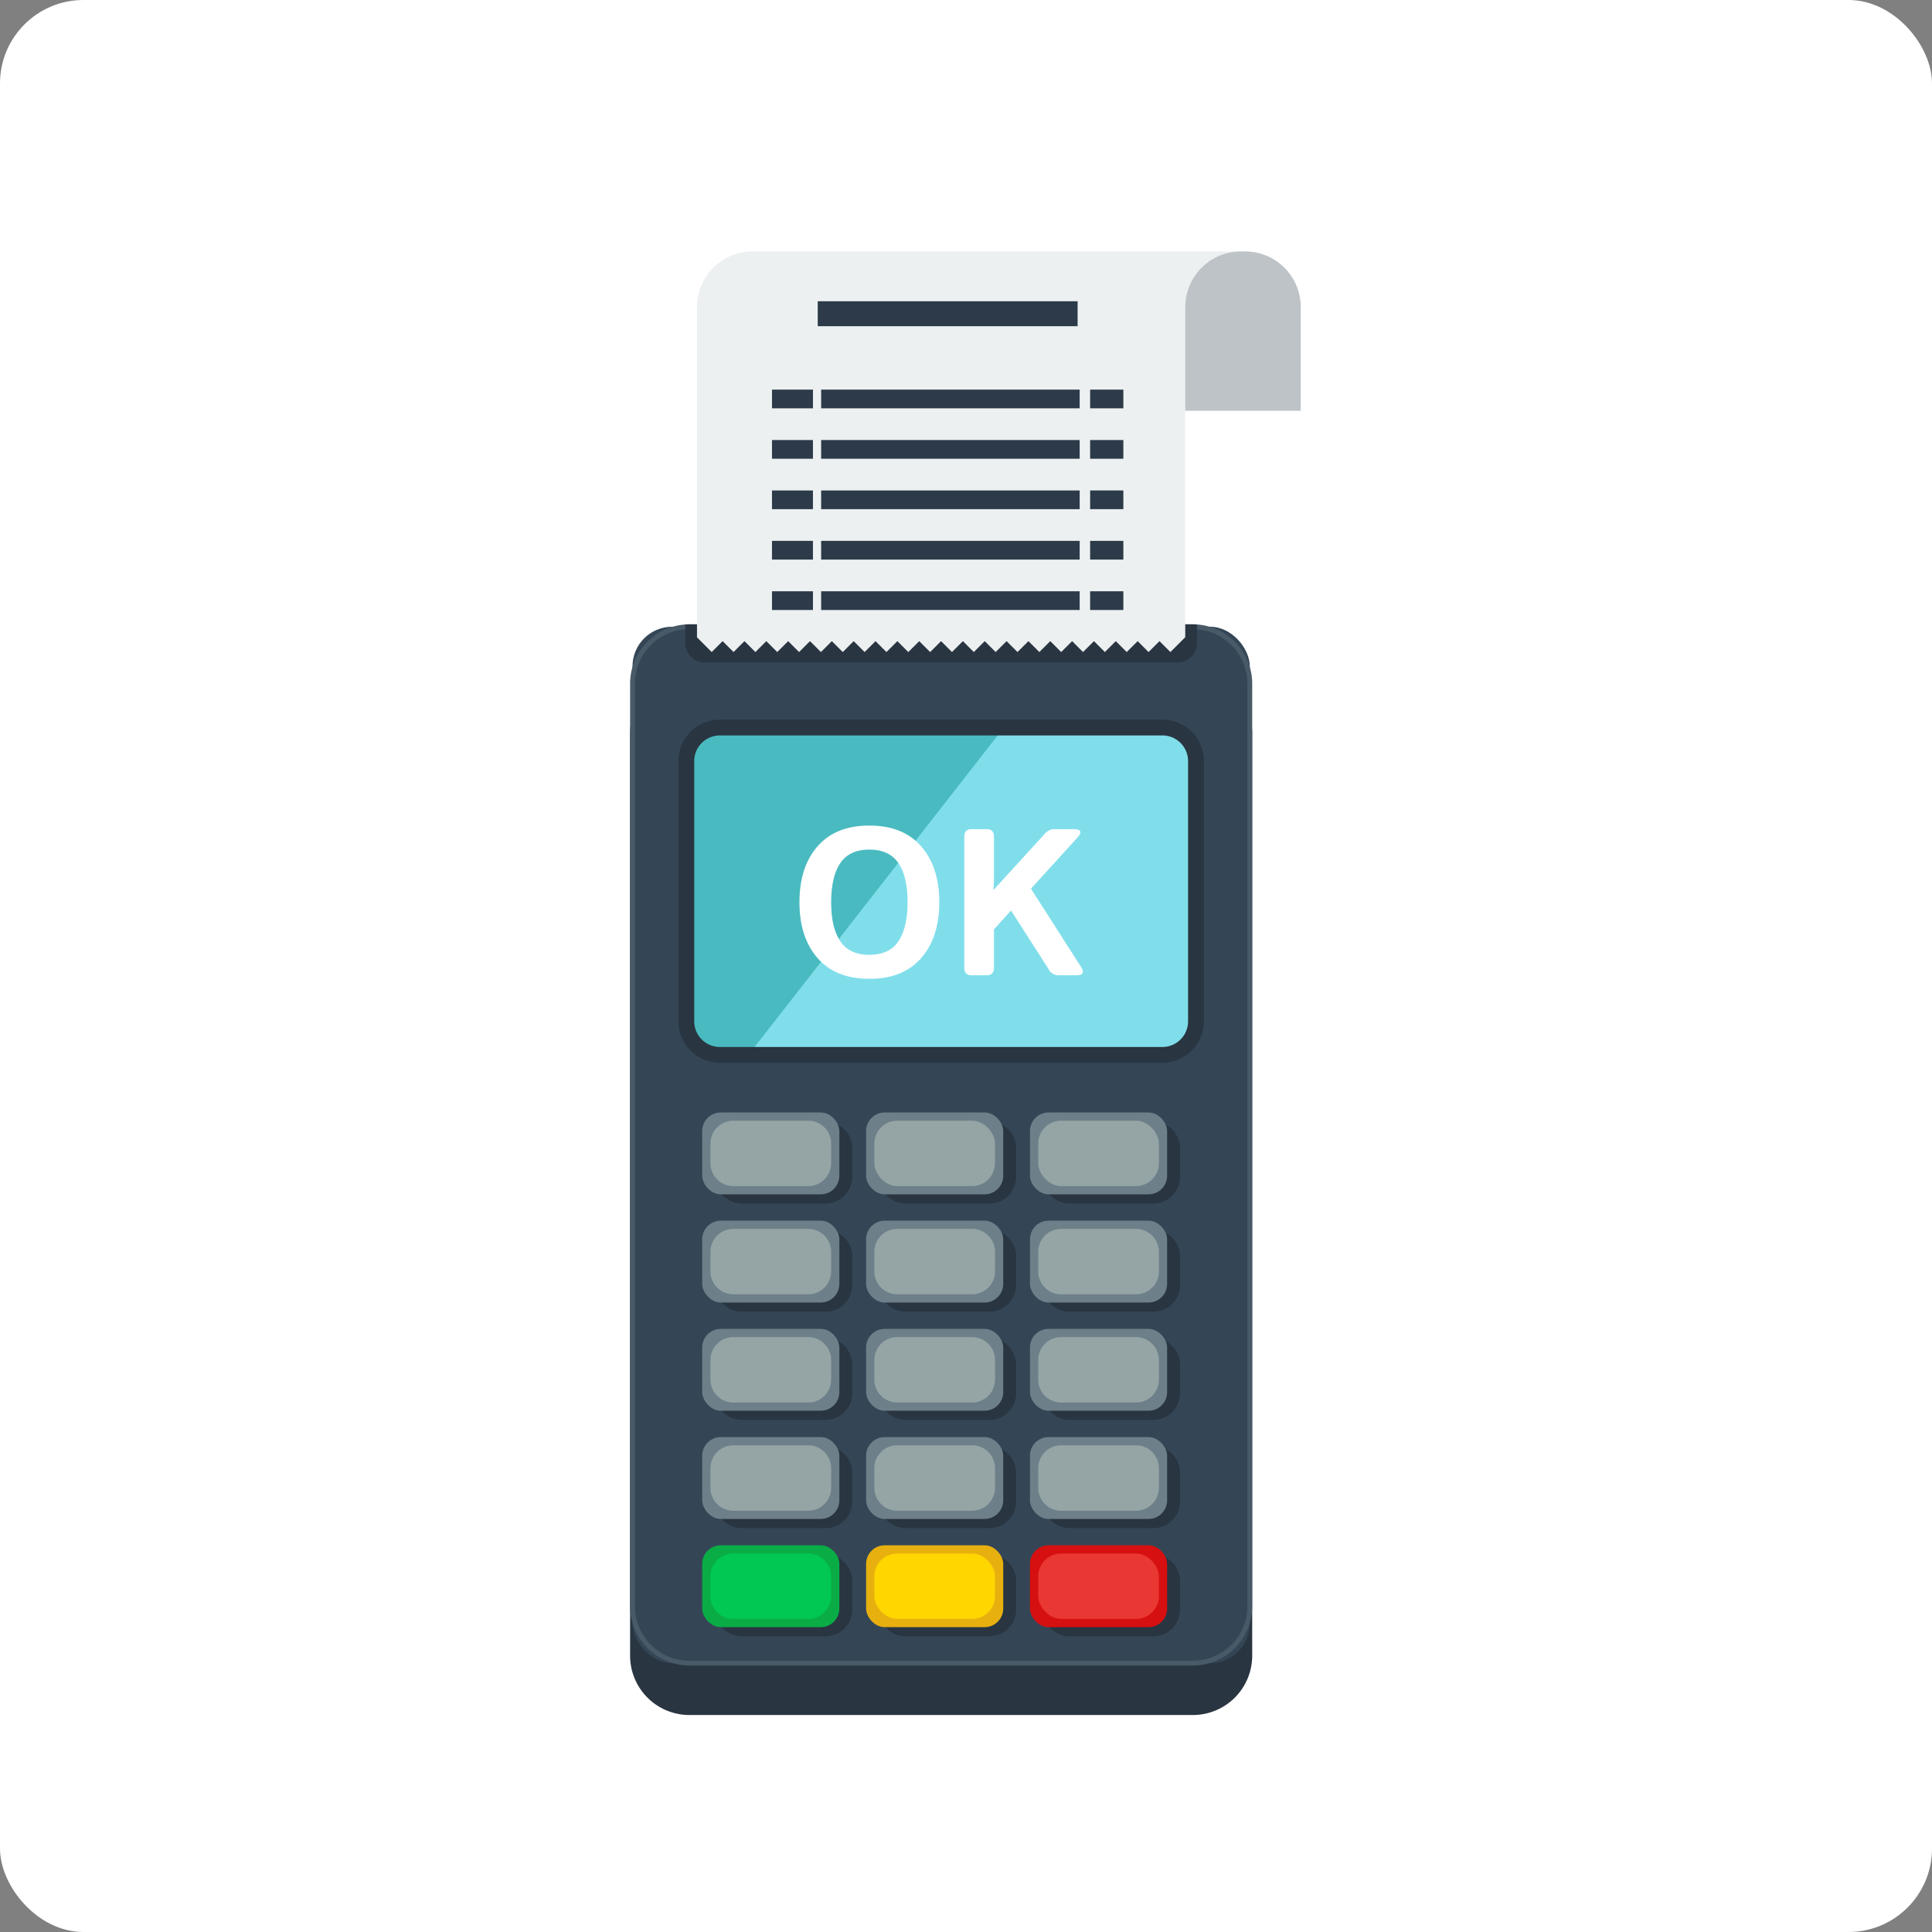 <svg xmlns="http://www.w3.org/2000/svg" width="463" height="463" viewBox="0 0 463 463">
  <rect x="0" y="0" width="463" height="463" fill="#808080" stroke="none"/>
  <g id="print-reciept" transform="translate(-790 -3107)">
    <g id="high-storage">
      <rect id="Rectangle_7290" data-name="Rectangle 7290" width="463" height="463" rx="20" transform="translate(790 3107)" fill="#fff"/>
    </g>
    <g id="Group_12572" data-name="Group 12572" transform="translate(201.957 2829.273)">
      <g id="Group_12360" data-name="Group 12360" transform="translate(739.043 337.982)">
        <g id="Group_12327" data-name="Group 12327" transform="translate(0 89.364)">
          <path id="Path_55849" data-name="Path 55849" d="M738.924,408.7H859.65a14.221,14.221,0,0,1,14.18,14.18V644.043a14.221,14.221,0,0,1-14.18,14.181H738.924a14.221,14.221,0,0,1-14.18-14.181V422.876a14.221,14.221,0,0,1,14.18-14.18Z" transform="translate(-724.743 -396.843)" fill="#293541" fill-rule="evenodd"/>
          <g id="Group_12326" data-name="Group 12326">
            <rect id="Rectangle_8707" data-name="Rectangle 8707" width="147.932" height="248.373" rx="9.503" transform="translate(0.578 0.577)" fill="#344656"/>
            <path id="Path_55850" data-name="Path 55850" d="M738.924,400.415H859.65a14.221,14.221,0,0,1,14.18,14.18V635.762a14.221,14.221,0,0,1-14.18,14.18H738.924a14.221,14.221,0,0,1-14.18-14.18V414.6a14.221,14.221,0,0,1,14.18-14.18Zm120.726,1.154H738.924A13.066,13.066,0,0,0,725.9,414.6V635.762a13.063,13.063,0,0,0,13.025,13.025H859.65a13.063,13.063,0,0,0,13.025-13.025V414.6a13.065,13.065,0,0,0-13.025-13.027Z" transform="translate(-724.743 -400.415)" fill="#485967" fill-rule="evenodd"/>
          </g>
        </g>
        <g id="Group_12336" data-name="Group 12336" transform="translate(13.231)">
          <path id="Path_55851" data-name="Path 55851" d="M734.936,400.415H855.662q.479,0,.949.033v4.429a4.709,4.709,0,0,1-4.7,4.7H738.683a4.709,4.709,0,0,1-4.7-4.7v-4.427Q734.457,400.415,734.936,400.415Z" transform="translate(-733.987 -311.051)" fill="#293541" fill-rule="evenodd"/>
          <g id="Group_12328" data-name="Group 12328" transform="translate(2.805)">
            <path id="Path_55852" data-name="Path 55852" d="M749.252,337.982h117a13.343,13.343,0,0,0-13.3,13.3v79.152l-3.556,3.555-2.616-2.616-2.618,2.616-2.616-2.616-2.618,2.616-2.617-2.616-2.618,2.616-2.618-2.616-2.617,2.616-2.617-2.616-2.618,2.616-2.617-2.616-2.618,2.616-2.617-2.616-2.618,2.616-2.618-2.616-2.617,2.616-2.618-2.616-2.616,2.616-2.618-2.616-2.617,2.616-2.618-2.616-2.616,2.616-2.618-2.616-2.617,2.616-2.618-2.616-2.616,2.616-2.618-2.616-2.617,2.616-2.618-2.616-2.616,2.616-2.618-2.616-2.616,2.616-2.618-2.616-2.617,2.616-2.618-2.616-2.617,2.616-2.618-2.616-2.617,2.616-2.618-2.616-2.617,2.616-2.618-2.616-2.618,2.616-3.524-3.525V351.286A13.342,13.342,0,0,1,749.252,337.982Z" transform="translate(-735.947 -337.982)" fill="#ecf0f1" fill-rule="evenodd"/>
            <path id="Path_55853" data-name="Path 55853" d="M831,337.982h1.073a13.343,13.343,0,0,1,13.3,13.3V376.17H817.691V351.286A13.343,13.343,0,0,1,831,337.982Z" transform="translate(-700.687 -337.982)" fill="#bdc3c7" fill-rule="evenodd"/>
          </g>
          <rect id="Rectangle_8708" data-name="Rectangle 8708" width="62.28" height="5.979" transform="translate(31.737 11.941)" fill="#2c3a49"/>
          <g id="Group_12335" data-name="Group 12335" transform="translate(20.775 33.116)">
            <g id="Group_12329" data-name="Group 12329">
              <rect id="Rectangle_8709" data-name="Rectangle 8709" width="9.816" height="4.484" fill="#2c3a49"/>
              <rect id="Rectangle_8710" data-name="Rectangle 8710" width="61.951" height="4.484" transform="translate(11.78)" fill="#2c3a49"/>
              <rect id="Rectangle_8711" data-name="Rectangle 8711" width="7.962" height="4.484" transform="translate(76.241)" fill="#2c3a49"/>
            </g>
            <g id="Group_12333" data-name="Group 12333" transform="translate(0.001 12.082)">
              <g id="Group_12330" data-name="Group 12330">
                <path id="Path_55854" data-name="Path 55854" d="M748.5,369.559h9.816v4.484H748.5Z" transform="translate(-748.502 -369.559)" fill="#2c3a49" fill-rule="evenodd"/>
                <path id="Path_55855" data-name="Path 55855" d="M756.731,369.559h61.952v4.484H756.731Z" transform="translate(-744.952 -369.559)" fill="#2c3a49" fill-rule="evenodd"/>
                <path id="Path_55856" data-name="Path 55856" d="M809.729,369.559h-7.963v4.484h7.963Z" transform="translate(-725.527 -369.559)" fill="#2c3a49" fill-rule="evenodd"/>
              </g>
              <g id="Group_12331" data-name="Group 12331" transform="translate(0 12.082)">
                <path id="Path_55857" data-name="Path 55857" d="M748.5,378h9.816v4.484H748.5Z" transform="translate(-748.502 -378)" fill="#2c3a49" fill-rule="evenodd"/>
                <path id="Path_55858" data-name="Path 55858" d="M756.731,378h61.952v4.484H756.731Z" transform="translate(-744.952 -378)" fill="#2c3a49" fill-rule="evenodd"/>
                <path id="Path_55859" data-name="Path 55859" d="M809.729,378h-7.963v4.484h7.963Z" transform="translate(-725.527 -378)" fill="#2c3a49" fill-rule="evenodd"/>
              </g>
              <g id="Group_12332" data-name="Group 12332" transform="translate(0 24.164)">
                <path id="Path_55860" data-name="Path 55860" d="M748.5,386.441h9.816v4.484H748.5Z" transform="translate(-748.502 -386.441)" fill="#2c3a49" fill-rule="evenodd"/>
                <path id="Path_55861" data-name="Path 55861" d="M756.731,386.441h61.952v4.484H756.731Z" transform="translate(-744.952 -386.441)" fill="#2c3a49" fill-rule="evenodd"/>
                <path id="Path_55862" data-name="Path 55862" d="M809.729,386.441h-7.963v4.484h7.963Z" transform="translate(-725.527 -386.441)" fill="#2c3a49" fill-rule="evenodd"/>
              </g>
            </g>
            <g id="Group_12334" data-name="Group 12334" transform="translate(0 48.329)">
              <rect id="Rectangle_8712" data-name="Rectangle 8712" width="9.816" height="4.484" fill="#2c3a49"/>
              <rect id="Rectangle_8713" data-name="Rectangle 8713" width="61.951" height="4.484" transform="translate(11.78)" fill="#2c3a49"/>
              <rect id="Rectangle_8714" data-name="Rectangle 8714" width="7.962" height="4.484" transform="translate(76.241)" fill="#2c3a49"/>
            </g>
          </g>
        </g>
        <g id="Group_12338" data-name="Group 12338" transform="translate(11.58 112.199)">
          <g id="Group_12337" data-name="Group 12337" transform="translate(1.895 1.895)">
            <rect id="Rectangle_8715" data-name="Rectangle 8715" width="122.138" height="78.454" rx="5.605" fill="#80deea"/>
            <path id="Path_55863" data-name="Path 55863" d="M742.181,417.693h68.071L749.04,496.147h-6.859a8.047,8.047,0,0,1-8.024-8.024V425.717A8.046,8.046,0,0,1,742.181,417.693Z" transform="translate(-734.157 -417.693)" fill="#49bbc0" fill-rule="evenodd"/>
          </g>
          <path id="Path_55864" data-name="Path 55864" d="M742.751,416.369H848.843a9.943,9.943,0,0,1,9.919,9.919v62.406a9.945,9.945,0,0,1-9.919,9.919H742.751a9.943,9.943,0,0,1-9.918-9.919V426.288a9.94,9.94,0,0,1,9.918-9.919Zm106.092,3.79H742.751a6.153,6.153,0,0,0-6.128,6.129v62.406a6.152,6.152,0,0,0,6.128,6.129H848.843a6.15,6.15,0,0,0,6.128-6.129V426.288a6.15,6.15,0,0,0-6.128-6.129Z" transform="translate(-732.833 -416.369)" fill="#293541" fill-rule="evenodd"/>
        </g>
        <g id="Group_12359" data-name="Group 12359" transform="translate(17.284 206.346)">
          <path id="Path_55865" data-name="Path 55865" d="M784.644,483.68h20.1a6.4,6.4,0,0,1,6.381,6.382v6.855a6.4,6.4,0,0,1-6.381,6.381h-20.1a6.4,6.4,0,0,1-6.381-6.381v-6.855a6.4,6.4,0,0,1,6.381-6.382Zm39.275,0h20.1a6.4,6.4,0,0,1,6.381,6.382v6.855a6.4,6.4,0,0,1-6.381,6.381h-20.1a6.4,6.4,0,0,1-6.381-6.381v-6.855a6.4,6.4,0,0,1,6.381-6.382ZM745.37,587.406h20.1a6.4,6.4,0,0,1,6.381,6.381v6.855a6.4,6.4,0,0,1-6.381,6.381h-20.1a6.4,6.4,0,0,1-6.383-6.381v-6.855a6.4,6.4,0,0,1,6.383-6.381Zm39.273,0h20.1a6.4,6.4,0,0,1,6.381,6.381v6.855a6.4,6.4,0,0,1-6.381,6.381h-20.1a6.4,6.4,0,0,1-6.381-6.381v-6.855a6.4,6.4,0,0,1,6.381-6.381Zm39.275,0h20.1a6.4,6.4,0,0,1,6.381,6.381v6.855a6.4,6.4,0,0,1-6.381,6.381h-20.1a6.4,6.4,0,0,1-6.381-6.381v-6.855a6.4,6.4,0,0,1,6.381-6.381ZM745.37,561.474h20.1a6.4,6.4,0,0,1,6.381,6.381v6.856a6.4,6.4,0,0,1-6.381,6.381h-20.1a6.4,6.4,0,0,1-6.383-6.381v-6.856a6.4,6.4,0,0,1,6.383-6.381Zm39.273,0h20.1a6.4,6.4,0,0,1,6.381,6.381v6.856a6.4,6.4,0,0,1-6.381,6.381h-20.1a6.4,6.4,0,0,1-6.381-6.381v-6.856a6.4,6.4,0,0,1,6.381-6.381Zm39.275,0h20.1a6.4,6.4,0,0,1,6.381,6.381v6.856a6.4,6.4,0,0,1-6.381,6.381h-20.1a6.4,6.4,0,0,1-6.381-6.381v-6.856a6.4,6.4,0,0,1,6.381-6.381ZM745.37,535.542h20.1a6.4,6.4,0,0,1,6.381,6.382v6.855a6.4,6.4,0,0,1-6.381,6.381h-20.1a6.4,6.4,0,0,1-6.383-6.381v-6.855a6.4,6.4,0,0,1,6.383-6.382Zm39.273,0h20.1a6.4,6.4,0,0,1,6.381,6.382v6.855a6.4,6.4,0,0,1-6.381,6.381h-20.1a6.4,6.4,0,0,1-6.381-6.381v-6.855a6.4,6.4,0,0,1,6.381-6.382Zm39.275,0h20.1a6.4,6.4,0,0,1,6.381,6.382v6.855a6.4,6.4,0,0,1-6.381,6.381h-20.1a6.4,6.4,0,0,1-6.381-6.381v-6.855a6.4,6.4,0,0,1,6.381-6.382Zm-78.548-25.93h20.1a6.4,6.4,0,0,1,6.381,6.381v6.855a6.4,6.4,0,0,1-6.381,6.382h-20.1a6.4,6.4,0,0,1-6.383-6.382v-6.855a6.4,6.4,0,0,1,6.383-6.381Zm39.273,0h20.1a6.4,6.4,0,0,1,6.381,6.381v6.855a6.4,6.4,0,0,1-6.381,6.382h-20.1a6.4,6.4,0,0,1-6.381-6.382v-6.855a6.4,6.4,0,0,1,6.381-6.381Zm39.275,0h20.1a6.4,6.4,0,0,1,6.381,6.381v6.855a6.4,6.4,0,0,1-6.381,6.382h-20.1a6.4,6.4,0,0,1-6.381-6.382v-6.855a6.4,6.4,0,0,1,6.381-6.381ZM745.37,483.68h20.1a6.4,6.4,0,0,1,6.381,6.382v6.855a6.4,6.4,0,0,1-6.381,6.381h-20.1a6.4,6.4,0,0,1-6.383-6.381v-6.855A6.4,6.4,0,0,1,745.37,483.68Z" transform="translate(-735.882 -481.48)" fill="#293541" fill-rule="evenodd"/>
          <g id="Group_12342" data-name="Group 12342">
            <g id="Group_12339" data-name="Group 12339">
              <rect id="Rectangle_8716" data-name="Rectangle 8716" width="32.865" height="19.618" rx="4.458" fill="#6d8089"/>
              <path id="Rectangle_8717" data-name="Rectangle 8717" d="M5.473,0H23.441a5.473,5.473,0,0,1,5.473,5.473v4.722a5.473,5.473,0,0,1-5.473,5.473H5.472A5.472,5.472,0,0,1,0,10.194V5.473A5.473,5.473,0,0,1,5.473,0Z" transform="translate(1.976 1.976)" fill="#95a5a6"/>
            </g>
            <g id="Group_12340" data-name="Group 12340" transform="translate(39.275)">
              <rect id="Rectangle_8718" data-name="Rectangle 8718" width="32.865" height="19.618" rx="4.458" fill="#6d8089"/>
              <rect id="Rectangle_8719" data-name="Rectangle 8719" width="28.914" height="15.667" rx="5.473" transform="translate(1.976 1.976)" fill="#95a5a6"/>
            </g>
            <g id="Group_12341" data-name="Group 12341" transform="translate(78.549)">
              <rect id="Rectangle_8720" data-name="Rectangle 8720" width="32.865" height="19.618" rx="4.458" fill="#6d8089"/>
              <rect id="Rectangle_8721" data-name="Rectangle 8721" width="28.914" height="15.667" rx="5.473" transform="translate(1.976 1.976)" fill="#95a5a6"/>
            </g>
          </g>
          <g id="Group_12346" data-name="Group 12346" transform="translate(0 25.931)">
            <g id="Group_12343" data-name="Group 12343">
              <rect id="Rectangle_8722" data-name="Rectangle 8722" width="32.865" height="19.618" rx="4.458" fill="#6d8089"/>
              <path id="Rectangle_8723" data-name="Rectangle 8723" d="M5.472,0H23.441a5.473,5.473,0,0,1,5.473,5.473v4.722a5.472,5.472,0,0,1-5.472,5.472H5.472A5.472,5.472,0,0,1,0,10.194V5.472A5.472,5.472,0,0,1,5.472,0Z" transform="translate(1.976 1.976)" fill="#95a5a6"/>
            </g>
            <g id="Group_12344" data-name="Group 12344" transform="translate(39.275)">
              <rect id="Rectangle_8724" data-name="Rectangle 8724" width="32.865" height="19.618" rx="4.458" fill="#6d8089"/>
              <path id="Rectangle_8725" data-name="Rectangle 8725" d="M5.473,0H23.441a5.473,5.473,0,0,1,5.473,5.473v4.722a5.472,5.472,0,0,1-5.472,5.472H5.473A5.473,5.473,0,0,1,0,10.194V5.473A5.473,5.473,0,0,1,5.473,0Z" transform="translate(1.976 1.976)" fill="#95a5a6"/>
            </g>
            <g id="Group_12345" data-name="Group 12345" transform="translate(78.549)">
              <rect id="Rectangle_8726" data-name="Rectangle 8726" width="32.865" height="19.618" rx="4.458" fill="#6d8089"/>
              <path id="Rectangle_8727" data-name="Rectangle 8727" d="M5.473,0H23.441a5.473,5.473,0,0,1,5.473,5.473v4.722a5.472,5.472,0,0,1-5.472,5.472H5.473A5.473,5.473,0,0,1,0,10.194V5.473A5.473,5.473,0,0,1,5.473,0Z" transform="translate(1.976 1.976)" fill="#95a5a6"/>
            </g>
          </g>
          <g id="Group_12350" data-name="Group 12350" transform="translate(0 51.862)">
            <g id="Group_12347" data-name="Group 12347">
              <rect id="Rectangle_8728" data-name="Rectangle 8728" width="32.865" height="19.618" rx="4.458" fill="#6d8089"/>
              <path id="Rectangle_8729" data-name="Rectangle 8729" d="M5.472,0H23.441a5.473,5.473,0,0,1,5.473,5.473v4.722a5.472,5.472,0,0,1-5.472,5.472H5.472A5.472,5.472,0,0,1,0,10.194V5.472A5.472,5.472,0,0,1,5.472,0Z" transform="translate(1.976 1.976)" fill="#95a5a6"/>
            </g>
            <g id="Group_12348" data-name="Group 12348" transform="translate(39.275)">
              <rect id="Rectangle_8730" data-name="Rectangle 8730" width="32.865" height="19.618" rx="4.458" fill="#6d8089"/>
              <path id="Rectangle_8731" data-name="Rectangle 8731" d="M5.473,0H23.441a5.473,5.473,0,0,1,5.473,5.473v4.722a5.472,5.472,0,0,1-5.472,5.472H5.473A5.473,5.473,0,0,1,0,10.194V5.473A5.473,5.473,0,0,1,5.473,0Z" transform="translate(1.976 1.976)" fill="#95a5a6"/>
            </g>
            <g id="Group_12349" data-name="Group 12349" transform="translate(78.549)">
              <rect id="Rectangle_8732" data-name="Rectangle 8732" width="32.865" height="19.618" rx="4.458" fill="#6d8089"/>
              <path id="Rectangle_8733" data-name="Rectangle 8733" d="M5.473,0H23.441a5.473,5.473,0,0,1,5.473,5.473v4.722a5.472,5.472,0,0,1-5.472,5.472H5.473A5.473,5.473,0,0,1,0,10.194V5.473A5.473,5.473,0,0,1,5.473,0Z" transform="translate(1.976 1.976)" fill="#95a5a6"/>
            </g>
          </g>
          <g id="Group_12354" data-name="Group 12354" transform="translate(0 77.794)">
            <g id="Group_12351" data-name="Group 12351">
              <rect id="Rectangle_8734" data-name="Rectangle 8734" width="32.865" height="19.617" rx="4.458" fill="#6d8089"/>
              <path id="Rectangle_8735" data-name="Rectangle 8735" d="M5.472,0H23.441a5.473,5.473,0,0,1,5.473,5.473v4.722a5.472,5.472,0,0,1-5.472,5.472H5.472A5.472,5.472,0,0,1,0,10.194V5.472A5.472,5.472,0,0,1,5.472,0Z" transform="translate(1.976 1.975)" fill="#95a5a6"/>
            </g>
            <g id="Group_12352" data-name="Group 12352" transform="translate(39.275)">
              <rect id="Rectangle_8736" data-name="Rectangle 8736" width="32.865" height="19.617" rx="4.458" fill="#6d8089"/>
              <path id="Rectangle_8737" data-name="Rectangle 8737" d="M5.473,0H23.441a5.473,5.473,0,0,1,5.473,5.473v4.722a5.472,5.472,0,0,1-5.472,5.472H5.473A5.473,5.473,0,0,1,0,10.194V5.473A5.473,5.473,0,0,1,5.473,0Z" transform="translate(1.976 1.975)" fill="#95a5a6"/>
            </g>
            <g id="Group_12353" data-name="Group 12353" transform="translate(78.549)">
              <rect id="Rectangle_8738" data-name="Rectangle 8738" width="32.865" height="19.617" rx="4.458" fill="#6d8089"/>
              <path id="Rectangle_8739" data-name="Rectangle 8739" d="M5.473,0H23.441a5.473,5.473,0,0,1,5.473,5.473v4.722a5.472,5.472,0,0,1-5.472,5.472H5.473A5.473,5.473,0,0,1,0,10.194V5.473A5.473,5.473,0,0,1,5.473,0Z" transform="translate(1.976 1.975)" fill="#95a5a6"/>
            </g>
          </g>
          <g id="Group_12358" data-name="Group 12358" transform="translate(0 103.725)">
            <g id="Group_12355" data-name="Group 12355">
              <rect id="Rectangle_8740" data-name="Rectangle 8740" width="32.865" height="19.618" rx="4.458" fill="#0aad45"/>
              <path id="Rectangle_8741" data-name="Rectangle 8741" d="M5.472,0H23.441a5.473,5.473,0,0,1,5.473,5.473v4.722a5.473,5.473,0,0,1-5.473,5.473H5.472A5.472,5.472,0,0,1,0,10.194V5.472A5.472,5.472,0,0,1,5.472,0Z" transform="translate(1.976 1.976)" fill="#00c853"/>
            </g>
            <g id="Group_12356" data-name="Group 12356" transform="translate(39.275)">
              <rect id="Rectangle_8742" data-name="Rectangle 8742" width="32.865" height="19.618" rx="4.458" fill="#e8b00f"/>
              <rect id="Rectangle_8743" data-name="Rectangle 8743" width="28.914" height="15.667" rx="5.473" transform="translate(1.976 1.976)" fill="#ffd600"/>
            </g>
            <g id="Group_12357" data-name="Group 12357" transform="translate(78.549)">
              <rect id="Rectangle_8744" data-name="Rectangle 8744" width="32.865" height="19.618" rx="4.458" fill="#d60f10"/>
              <rect id="Rectangle_8745" data-name="Rectangle 8745" width="28.914" height="15.667" rx="5.473" transform="translate(1.976 1.976)" fill="#e93733"/>
            </g>
          </g>
        </g>
        <path id="Path_55866" data-name="Path 55866" d="M753.1,452.472q0-8.429,4.351-13.4t12.405-4.961q8.067,0,12.406,4.961t4.351,13.4q0,8.429-4.351,13.4t-12.406,4.961q-8.064,0-12.405-4.961t-4.351-13.4Zm7.6,0q0,6.115,2.193,9.363t6.961,3.243q4.777,0,6.962-3.243t2.193-9.363q0-6.115-2.193-9.362t-6.962-3.243q-4.777,0-6.961,3.243t-2.193,9.362Zm33.607,17.507c-1.135,0-1.7-.608-1.7-1.834V436.8q0-1.838,1.7-1.835h3.7q1.7,0,1.7,1.826V446.5q0,1.462-.126,2.926h.126L811.6,436.406a3.535,3.535,0,0,1,2.242-1.443h4.887q2.838,0,.925,2.1L808.58,449.237l11.93,18.642q1.35,2.1-.926,2.1h-4.56a2.634,2.634,0,0,1-2.2-1.441l-9.02-14.073-4.094,4.527v9.145c0,1.225-.567,1.842-1.7,1.842Z" transform="translate(-712.512 -296.516)" fill="#fff" fill-rule="evenodd"/>
      </g>
    </g>
  </g>
</svg>
